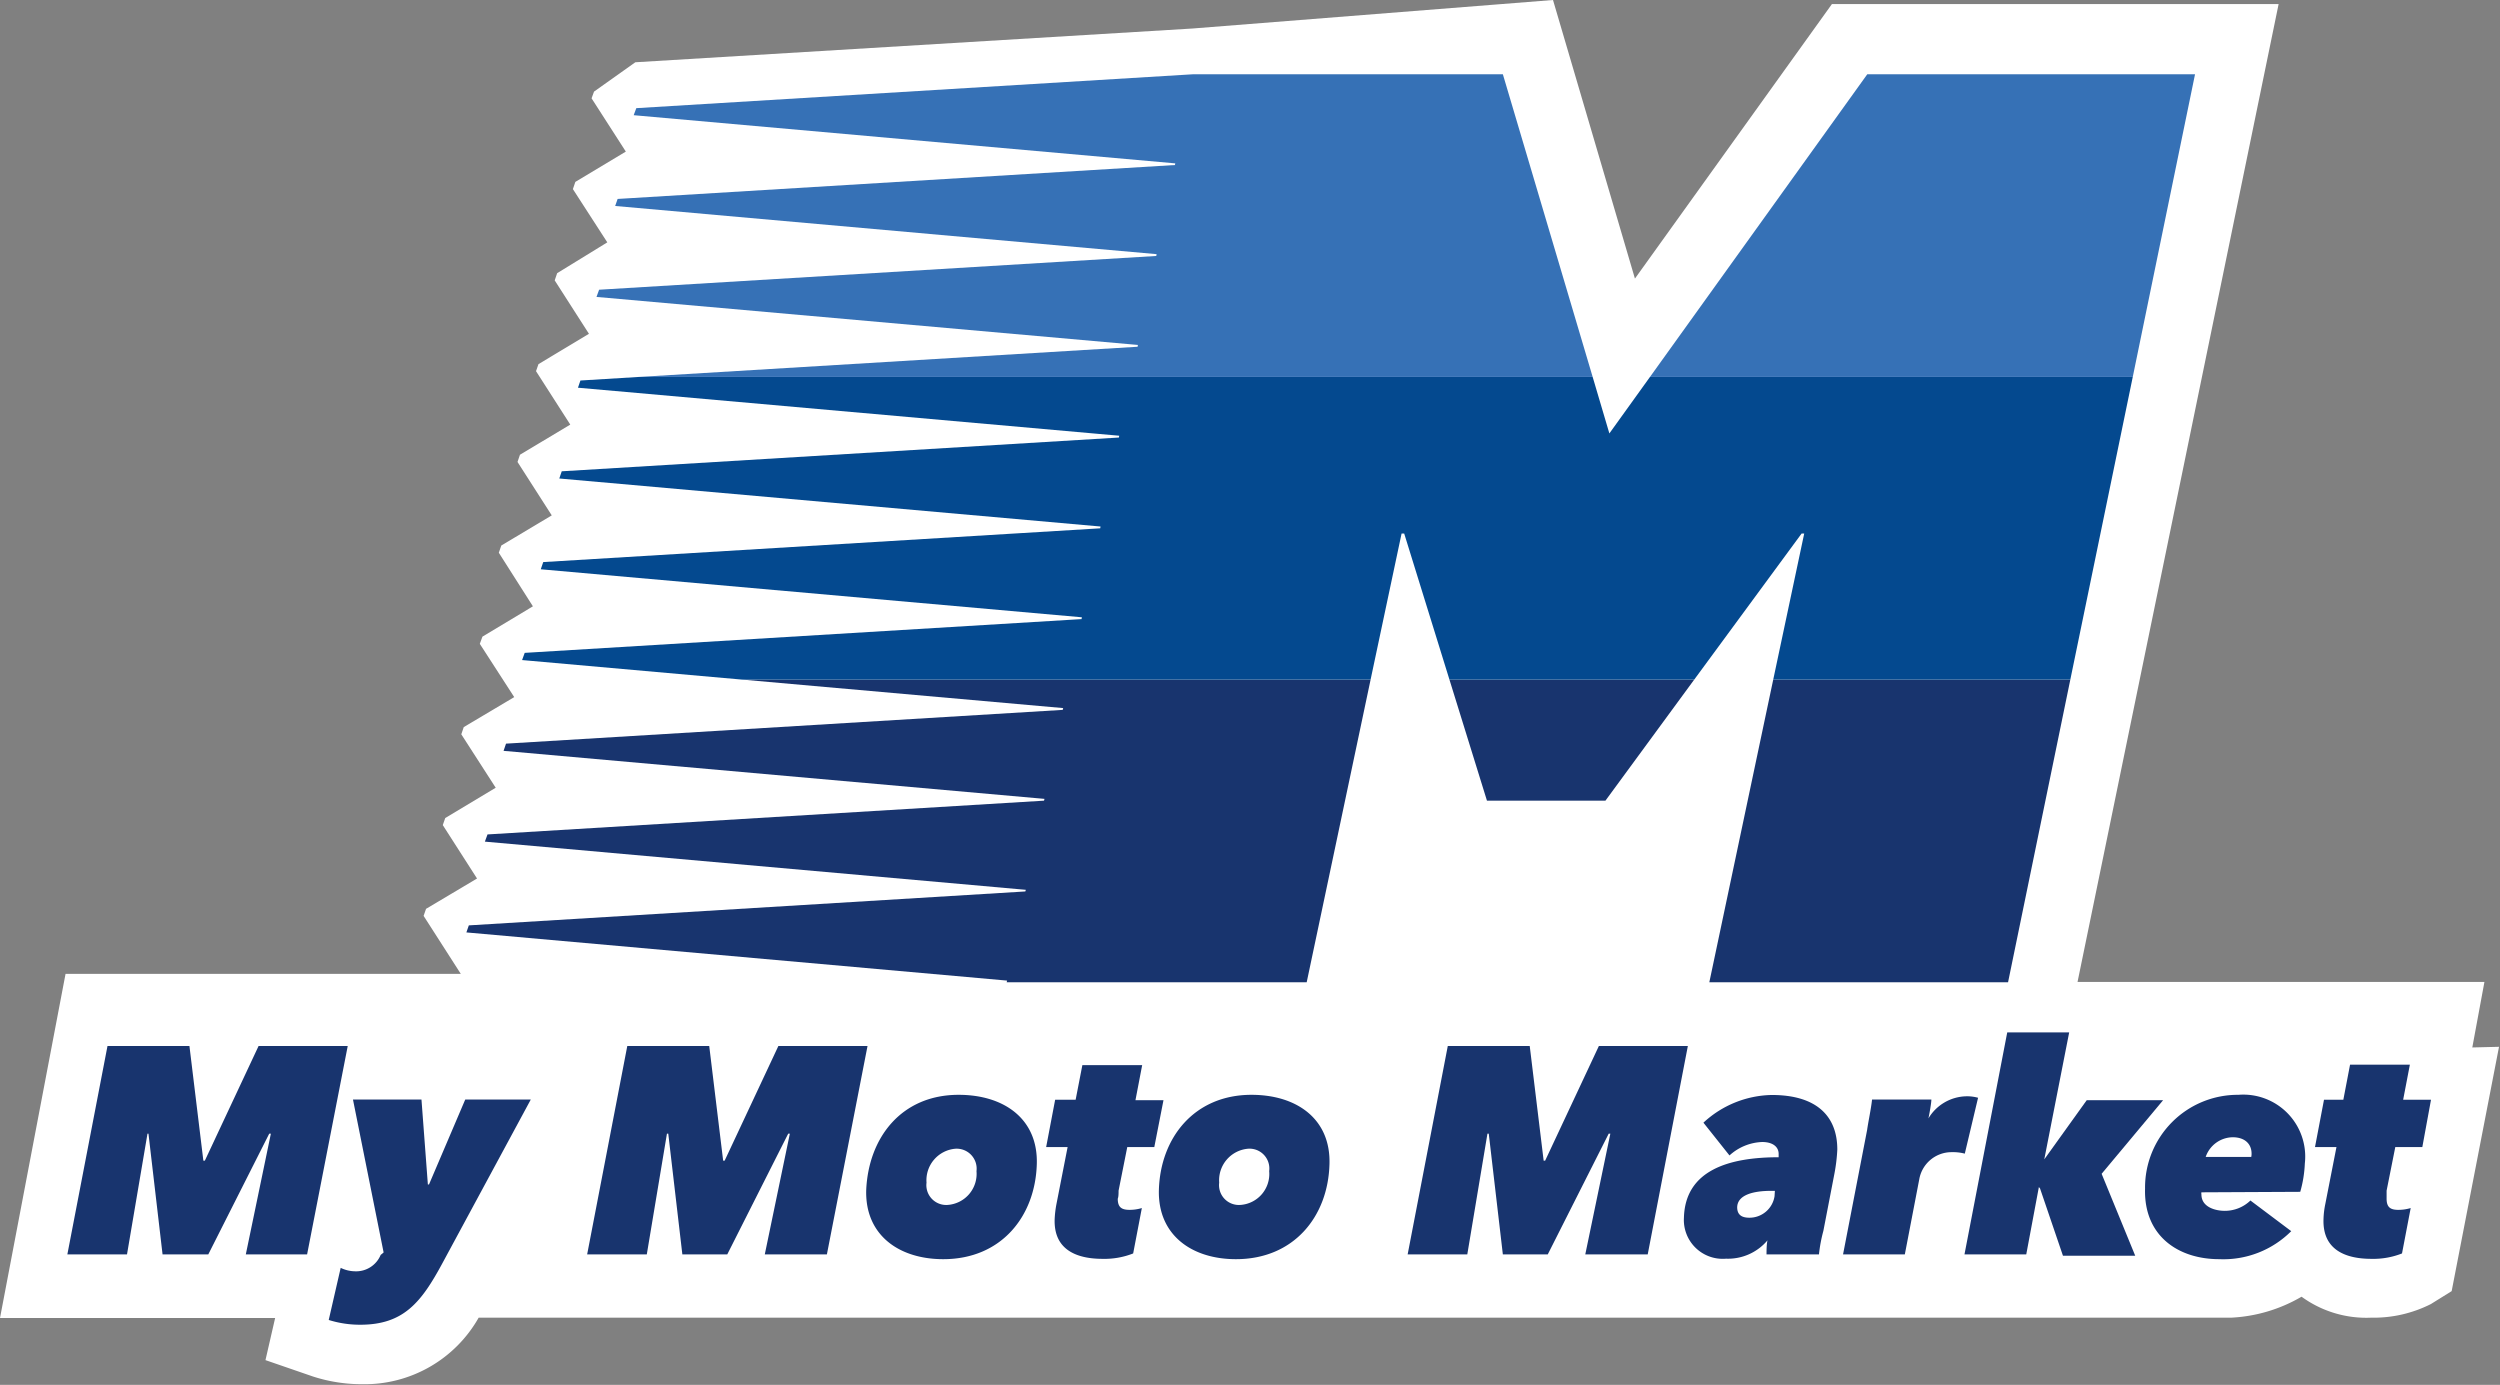 <svg xmlns="http://www.w3.org/2000/svg" viewBox="0 0 152.56 84.51"><rect x="0" y="0" width="152.56" height="84.51" fill="#808080" stroke="none"/><defs><style>.cls-1{fill:#fff;}.cls-2{fill:#18346e;}.cls-3{fill:#04498f;}.cls-4{fill:#3671b6;}</style></defs><g id="Ebene_2" data-name="Ebene 2"><g id="Ebene_1-2" data-name="Ebene 1"><path class="cls-1" d="M150.87,63.92l.74-4H126.78L139.05.25H111.79L99.77,17l-5-17-22,1.74,0,0-34,2.06L36.25,5.59,36.1,6l2.09,3.25-3.08,1.85-.15.44,2.1,3.25L34,16.67l-.15.44,2.09,3.26-3.08,1.85-.15.43,2.09,3.26-3.07,1.84-.15.44,2.09,3.26-3.08,1.84-.15.44L32.52,37l-3.08,1.85-.16.44,2.1,3.25L28.3,44.37l-.15.44,2.1,3.26-3.08,1.85-.15.43,2.09,3.26L26,55.46l-.15.43,2.27,3.54H4l-4,21H16.79L16.2,83l2.9,1a9.69,9.69,0,0,0,3,.47,8,8,0,0,0,7.11-4.06l106.23,0c.24,0,.47,0,.71,0h0a9.41,9.41,0,0,0,4.3-1.28,6.71,6.71,0,0,0,4.24,1.28,7.75,7.75,0,0,0,3.65-.83l1.27-.79,2.89-14.91Z"/><path class="cls-2" d="M15,76.55l1.53-7.37h-.1l-3.72,7.37H9.92l-.86-7.37H9L7.75,76.55H4.11L6.56,63.83h5l.85,7h.09l3.28-7h5.44L18.74,76.55Z"/><path class="cls-2" d="M23.41,76.43,21.54,67.1h4.18l.39,5.18h.07l2.21-5.18h4l-5.4,10c-1.28,2.37-2.36,3.74-5,3.74a6.38,6.38,0,0,1-1.93-.29l.73-3.18a2.07,2.07,0,0,0,.88.21,1.62,1.62,0,0,0,1.56-1Z"/><path class="cls-2" d="M46.67,76.55l1.53-7.37h-.1l-3.72,7.37H41.64l-.86-7.37H40.7l-1.23,7.37H35.83l2.45-12.72h5l.85,7h.09l3.28-7h5.44L50.46,76.55Z"/><path class="cls-2" d="M52.86,72.62C53,69.43,55,66.81,58.5,66.81c2.77,0,4.85,1.47,4.77,4.22-.09,3.19-2.16,5.81-5.71,5.81C54.86,76.84,52.78,75.37,52.86,72.62ZM58.3,70.1a1.93,1.93,0,0,0-1.76,2.07,1.21,1.21,0,0,0,1.28,1.36,1.9,1.9,0,0,0,1.77-2.06A1.22,1.22,0,0,0,58.3,70.1Z"/><path class="cls-2" d="M68.79,70l-.53,2.66c0,.15,0,.38-.05.49,0,.54.25.68.73.68a2.57,2.57,0,0,0,.74-.11l-.53,2.77a4.76,4.76,0,0,1-1.86.33c-1.5,0-3-.49-2.93-2.43a6.37,6.37,0,0,1,.11-.92L65.15,70H63.84l.55-2.89h1.25L66.05,65H69.7l-.41,2.14H71L70.44,70Z"/><path class="cls-2" d="M70.72,72.62c.09-3.19,2.16-5.81,5.65-5.81,2.76,0,4.84,1.47,4.76,4.22-.08,3.19-2.16,5.81-5.71,5.81C72.73,76.84,70.65,75.37,70.72,72.62Zm5.44-2.52a1.93,1.93,0,0,0-1.76,2.07,1.21,1.21,0,0,0,1.28,1.36,1.89,1.89,0,0,0,1.77-2.06A1.21,1.21,0,0,0,76.16,70.1Z"/><path class="cls-2" d="M96.74,76.55l1.53-7.37h-.1l-3.72,7.37H91.71l-.86-7.37h-.08l-1.23,7.37H85.9l2.45-12.72h5l.85,7h.09l3.28-7H103l-2.45,12.72Z"/><path class="cls-2" d="M111,76.55H107.8c0-.16,0-.63.06-.86h0a3.15,3.15,0,0,1-2.53,1.12,2.37,2.37,0,0,1-2.57-2.5c.08-2.92,2.78-3.69,5.78-3.69,0-.09,0-.16,0-.2,0-.48-.42-.73-1-.73a3.12,3.12,0,0,0-2,.82l-1.59-2a6.3,6.3,0,0,1,4.17-1.69c2.68,0,4,1.24,4,3.33a10.4,10.4,0,0,1-.18,1.49l-.67,3.47A9.11,9.11,0,0,0,111,76.55Zm-2.69-3.88h-.22c-1.11,0-2.06.25-2.08,1,0,.54.38.64.75.64A1.55,1.55,0,0,0,108.29,73Z"/><path class="cls-2" d="M114.24,67.1h3.62c0,.21-.12.88-.18,1.15h0A2.76,2.76,0,0,1,120,66.9a2.5,2.5,0,0,1,.71.09l-.81,3.41a2.78,2.78,0,0,0-.78-.09,2,2,0,0,0-2,1.66l-.88,4.58h-3.77l1.47-7.6C114,68.5,114.18,67.67,114.24,67.1Z"/><path class="cls-2" d="M124.42,72.44l-.77,4.11h-3.77L122.49,63h3.78l-1.52,7.75h0l2.59-3.61H132l-3.75,4.49,2.05,5h-4.41l-1.4-4.11Z"/><path class="cls-2" d="M134.34,72.76a.32.32,0,0,0,0,.13c0,.79.88,1,1.42,1a2.25,2.25,0,0,0,1.57-.63l2.49,1.87a5.85,5.85,0,0,1-4.39,1.71c-2.53,0-4.61-1.44-4.53-4.3a5.66,5.66,0,0,1,5.69-5.73A3.78,3.78,0,0,1,140.65,71a7.35,7.35,0,0,1-.28,1.73Zm3.06-2.36c0-.59-.41-1-1.15-1a1.77,1.77,0,0,0-1.65,1.2h2.78A.86.86,0,0,0,137.4,70.4Z"/><path class="cls-2" d="M146.17,70l-.53,2.66c0,.15,0,.38,0,.49,0,.54.25.68.72.68a2.59,2.59,0,0,0,.75-.11l-.53,2.77a4.76,4.76,0,0,1-1.86.33c-1.5,0-3-.49-2.93-2.43a5.22,5.22,0,0,1,.11-.92l.68-3.47h-1.31l.55-2.89H143l.41-2.14h3.65l-.41,2.14h1.7L147.82,70Z"/><polygon class="cls-2" points="88.45 41.47 90.74 48.86 97.97 48.86 103.39 41.47 88.45 41.47"/><polygon class="cls-2" points="108.21 41.47 104.31 59.94 122.54 59.94 126.34 41.47 108.21 41.47"/><polygon class="cls-2" points="45.26 41.47 64.88 43.21 64.85 43.32 30.88 45.38 30.73 45.82 63.74 48.75 63.71 48.86 29.75 50.92 29.59 51.36 62.6 54.3 62.57 54.4 28.61 56.47 28.46 56.9 61.46 59.84 61.43 59.94 79.74 59.94 83.64 41.47 45.26 41.47"/><polygon class="cls-3" points="126.34 41.47 130.15 23 100.69 23 98.21 26.45 97.19 23 39.02 23 35.42 23.22 35.27 23.66 68.3 26.59 68.28 26.7 34.28 28.76 34.13 29.2 67.16 32.13 67.14 32.24 33.15 34.3 33 34.74 66.02 37.67 66 37.78 32.02 39.84 31.86 40.28 45.26 41.47 83.64 41.47 85.53 32.56 85.69 32.56 88.45 41.47 103.39 41.47 109.94 32.56 110.1 32.56 108.21 41.47 126.34 41.47"/><polygon class="cls-4" points="91.71 4.53 72.84 4.53 72.84 4.53 38.83 6.6 38.67 7.03 71.72 9.97 71.7 10.07 37.69 12.14 37.54 12.57 70.58 15.51 70.56 15.62 36.56 17.68 36.4 18.12 69.44 21.05 69.42 21.16 39.02 23 97.19 23 91.71 4.53"/><polygon class="cls-4" points="100.69 23 130.15 23 133.95 4.53 113.95 4.53 100.69 23"/></g></g></svg>